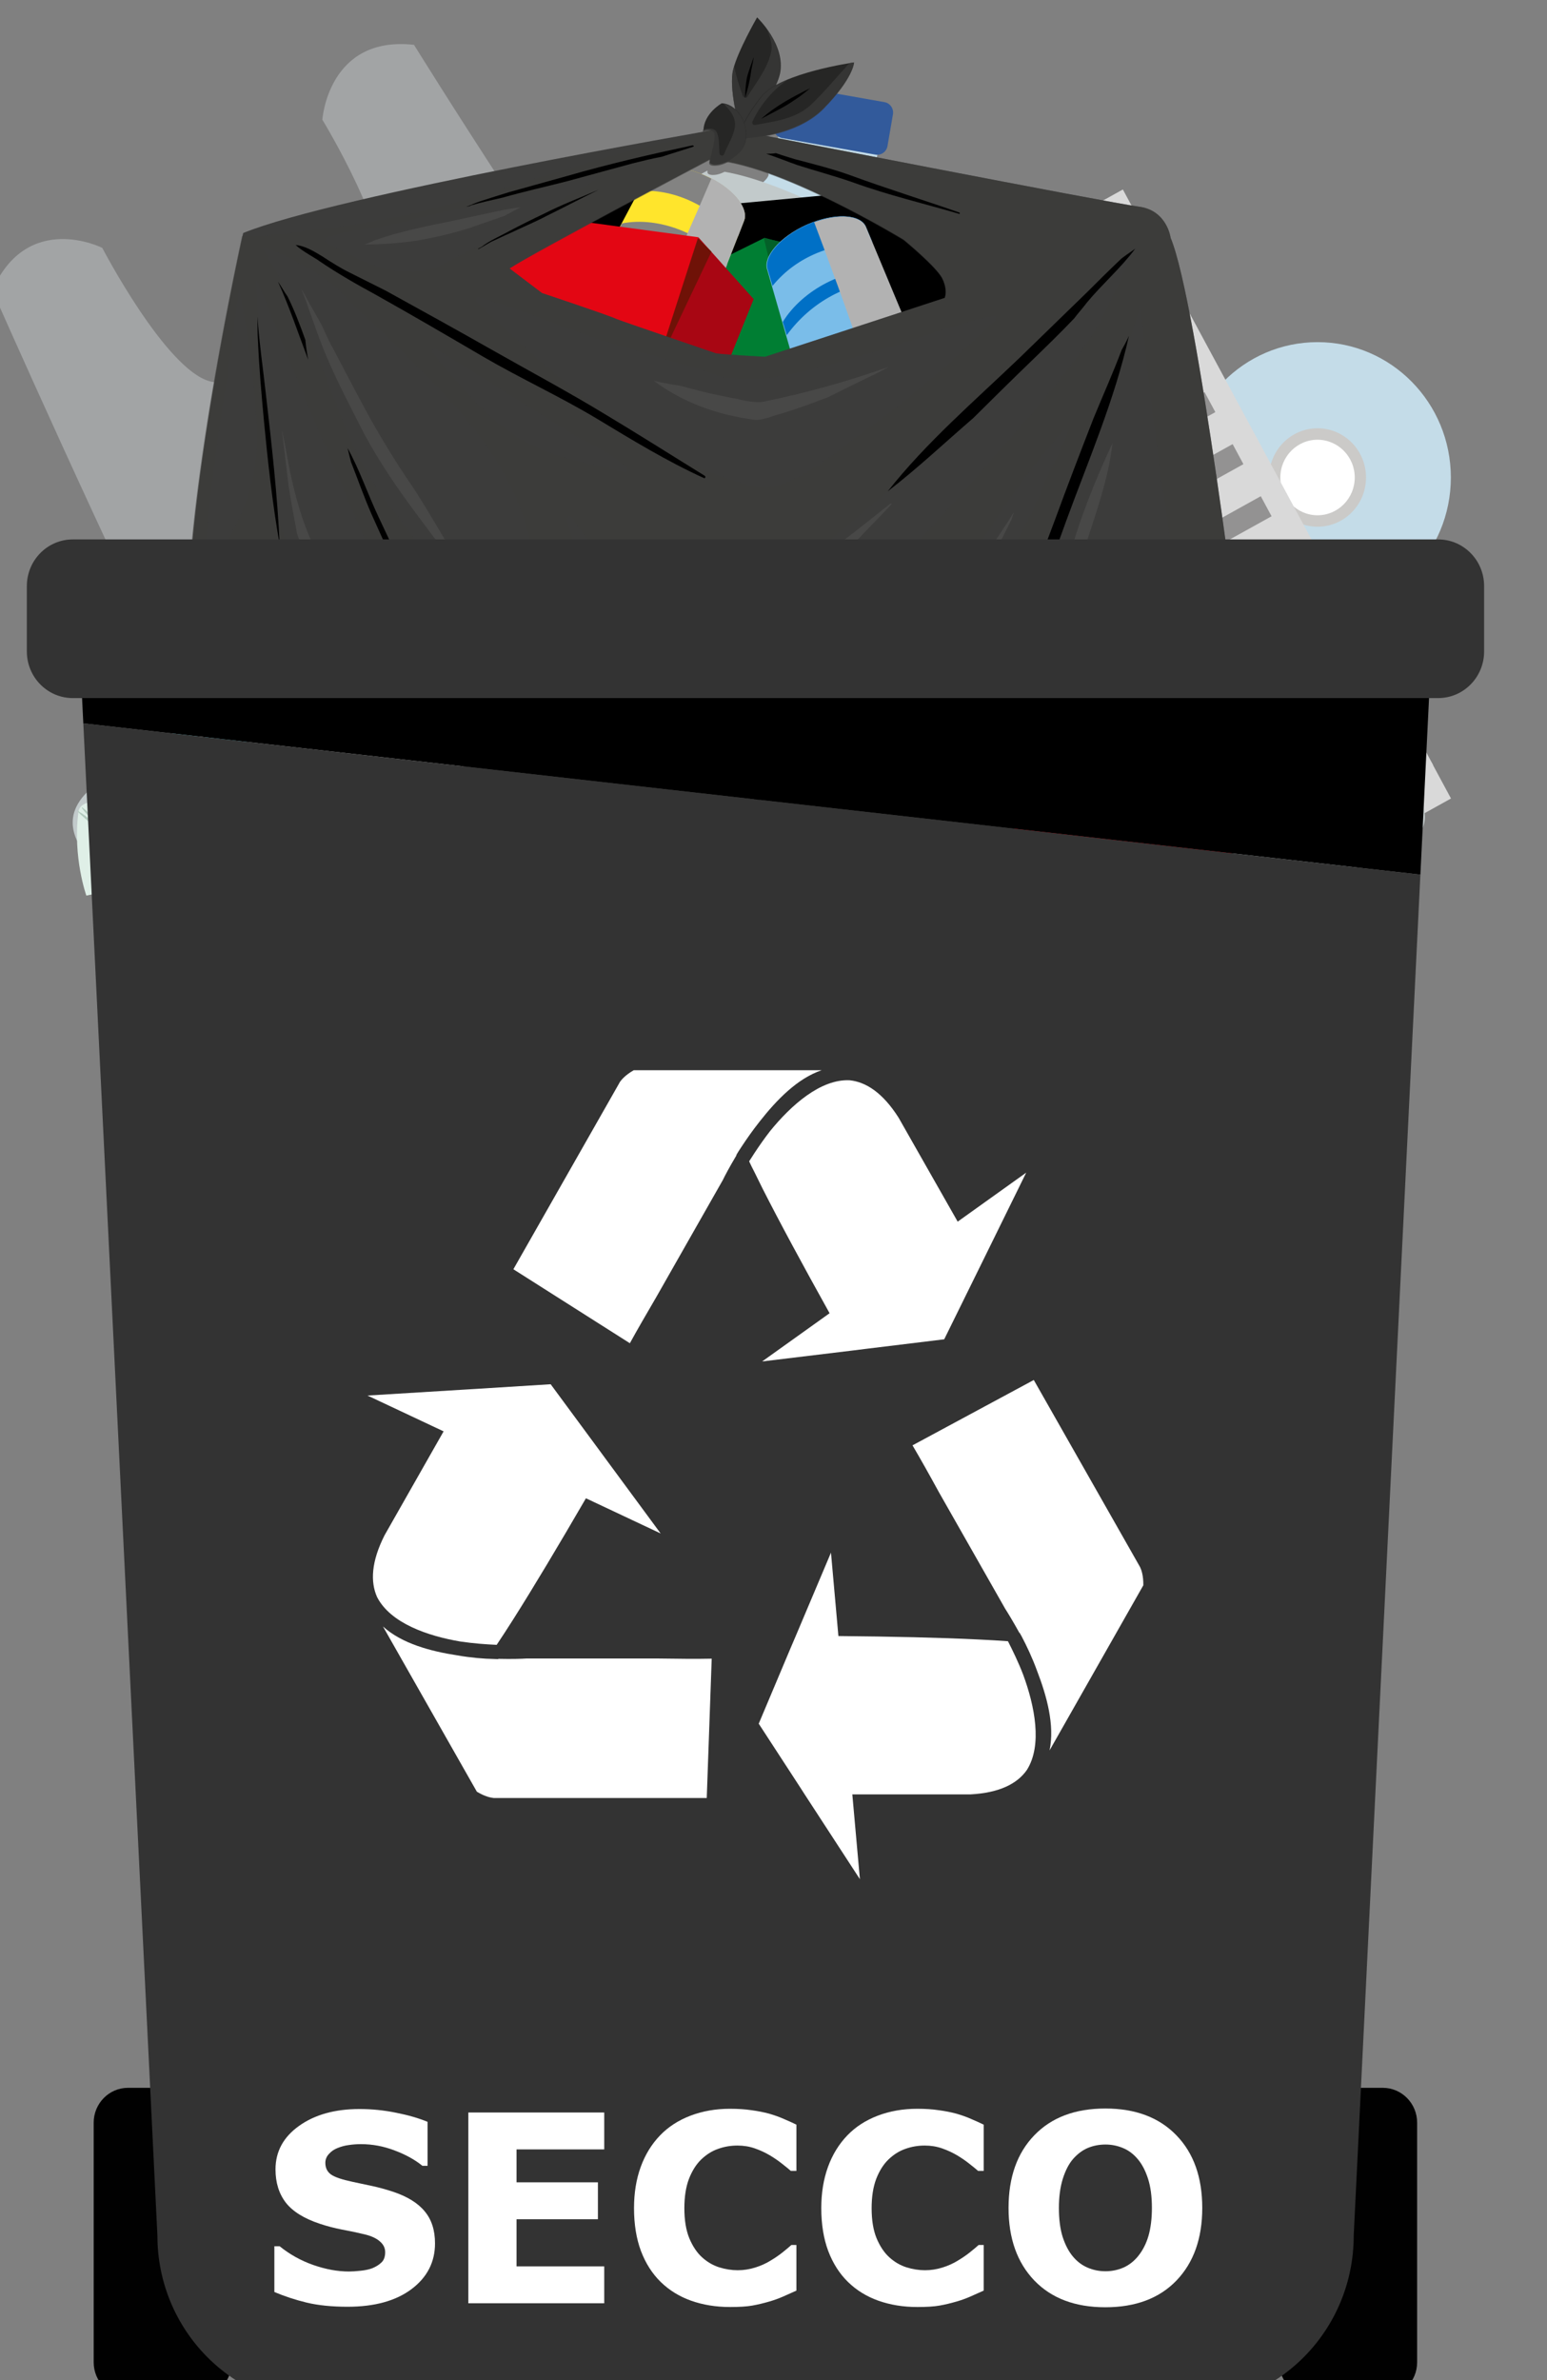 <?xml version="1.0" encoding="UTF-8" standalone="no"?>
<!-- Created with Inkscape (http://www.inkscape.org/) -->
<svg xmlns:dc="http://purl.org/dc/elements/1.1/" xmlns:cc="http://creativecommons.org/ns#" xmlns:rdf="http://www.w3.org/1999/02/22-rdf-syntax-ns#" xmlns:svg="http://www.w3.org/2000/svg" xmlns="http://www.w3.org/2000/svg" xmlns:sodipodi="http://sodipodi.sourceforge.net/DTD/sodipodi-0.dtd" xmlns:inkscape="http://www.inkscape.org/namespaces/inkscape" width="65" height="100" viewBox="0 0 65 100" id="svg6908" version="1.1" inkscape:version="0.91 r13725" sodipodi:docname="recycling-2.svg">
  <rect x="0" y="0" width="65" height="100" fill="#808080" stroke="none"/>
  <defs id="defs6910"/>
  
  
  <g inkscape:label="Livello 1" inkscape:groupmode="layer" id="layer1" transform="translate(0,-952.362)">
    <g transform="translate(-4073.914,-2835.709)" id="g4722">
      <g id="g4724" transform="matrix(0.065,0,0,0.066,3821.724,3593.694)">
        <g id="g4742">
          <g transform="matrix(0.544,0,0,0.544,2494.432,2403.323)" id="g4866">
            <path style="fill:#c4dce8" inkscape:connector-curvature="0" d="m 4270.7,1554.7 c 0,87.5 -70.9,158.4 -158.4,158.4 -87.5,0 -158.4,-70.9 -158.4,-158.4 0,-87.5 70.9,-158.4 158.4,-158.4 87.5,0 158.4,71 158.4,158.4 z" id="path4868"/>
            <path style="fill:#cbcac8" inkscape:connector-curvature="0" d="m 4169.9,1554.7 c 0,31.8 -25.8,57.6 -57.6,57.6 -31.8,0 -57.6,-25.8 -57.6,-57.6 0,-31.8 25.8,-57.6 57.6,-57.6 31.8,0 57.6,25.8 57.6,57.6 z" id="path4870"/>
            <path style="fill:#ffffff" inkscape:connector-curvature="0" d="m 4156.5,1554.7 c 0,24.4 -19.8,44.2 -44.2,44.2 -24.4,0 -44.2,-19.8 -44.2,-44.2 0,-24.4 19.8,-44.2 44.2,-44.2 24.4,0.1 44.2,19.8 44.2,44.2 z" id="path4872"/>
          </g>
          <g transform="matrix(0.699,0,0,0.699,4075.878,1102.272)" id="g3508">
            <polygon style="fill:#d9d9d9" points="469.1,3644.9 477.8,3682.9 1061.4,3363.6 1043.4,3330.7 " id="polygon3510"/>
            <g id="g3512">
              <path style="fill:#939292" inkscape:connector-curvature="0" d="m 477.8,3682.9 c 20.5,-11.2 3.6,-48 3.6,-48 l 515.4,-282 -262.4,-479.6 -560,306.4 268.4,490.6 c 7.4,8.4 21.1,20.2 35,12.6 z" id="path3514"/>
            </g>
            <rect style="fill:#d9d9d9" x="302.4" y="2926.3" transform="matrix(0.877,-0.48,0.48,0.877,-1471.756,694.169)" width="638.4" height="597.7" id="rect3516"/>
            <g id="g3518">
              <g id="g3520">
                <g id="g3522">
                  <path style="fill:#5a6374" inkscape:connector-curvature="0" d="m 327.3,3206 -37.1,-67.8 17.9,-9.8 27.7,17.1 c 7.9,4.9 16.6,11.2 23.8,17.2 l 0.3,-0.2 c -5.9,-8.4 -11.2,-17.4 -16.8,-27.5 l -10.8,-19.8 14.1,-7.7 37.1,67.8 -16.1,8.8 -28.8,-18.2 c -8,-5 -17.2,-11.4 -24.9,-17.5 l -0.2,0.3 c 5.3,8.7 10.7,18.2 16.8,29.2 l 11.2,20.4 -14.2,7.7 z" id="path3524"/>
                  <path style="fill:#5a6374" inkscape:connector-curvature="0" d="m 421.3,3117.3 -24.9,13.6 8.8,16.1 27.9,-15.2 6.9,12.6 -43.3,23.7 -37.1,-67.8 41.8,-22.9 6.9,12.6 -26.5,14.5 7.7,14.1 24.9,-13.6 6.9,12.3 z" id="path3526"/>
                  <path style="fill:#5a6374" inkscape:connector-curvature="0" d="m 462,3132.3 -53.2,-59 16.4,-9 20.4,25.2 c 5.9,7.2 12.1,15.2 17,21.4 l 0.2,-0.1 c -2.9,-7.9 -5.8,-17 -8.6,-26.3 l -9.5,-30.9 16.3,-8.9 21.1,25.6 c 5.9,7.1 10.9,13.8 16.1,20.7 l 0.2,-0.1 c -3.1,-8.1 -6,-16.9 -9,-25.7 l -9.7,-30.8 15.6,-8.5 19.6,77.4 -16.6,9.1 -21.7,-26 c -5,-6.1 -9.6,-11.9 -14.7,-19.2 l -0.2,0.1 c 3,8.3 5.4,15.3 7.5,23.1 l 9.5,32.7 -16.7,9.2 z" id="path3528"/>
                  <path style="fill:#5a6374" inkscape:connector-curvature="0" d="m 531.4,3073.8 c 5.3,-0.1 12.8,-1.5 19.3,-5.1 7,-3.9 9.2,-8.8 6.7,-13.2 -2.3,-4.2 -6.9,-4.9 -16.6,-3.3 -13.4,2.2 -24.2,0 -29.6,-9.8 -6.3,-11.6 -1.5,-25.7 14.5,-34.5 7.6,-4.2 14.2,-5.7 19.2,-6 l 3.3,14.2 c -3.4,0.2 -9.3,0.9 -15.9,4.5 -6.6,3.6 -8.2,8.4 -6.3,11.9 2.4,4.3 7.2,4.1 17.8,2.7 14.4,-2.1 23.4,1 28.7,10.6 6.2,11.4 2.8,25.8 -15.9,36 -7.7,4.2 -16.5,6.4 -21.5,6.4 l -3.7,-14.4 z" id="path3530"/>
                </g>
              </g>
              <rect style="fill:#648182" x="582.4" y="2946.9" transform="matrix(0.877,-0.48,0.48,0.877,-1342.236,690.057)" width="191.8" height="45.8" id="rect3532"/>
            </g>
            <rect style="fill:#939292" x="280.8" y="3094.1" transform="matrix(0.877,-0.48,0.48,0.877,-1421.715,653.977)" width="574.5" height="26.3" id="rect3534"/>
            <rect style="fill:#648182" x="356.5" y="3184.8" transform="matrix(0.877,-0.48,0.48,0.877,-1510.118,646.351)" width="304.7" height="183" id="rect3536"/>
            <rect style="fill:#939292" x="602.2" y="3053.5" transform="matrix(0.877,-0.48,0.48,0.877,-1381.236,725.523)" width="251.9" height="20.8" id="rect3538"/>
            <rect style="fill:#939292" x="628.2" y="3100.9" transform="matrix(0.877,-0.48,0.48,0.877,-1400.83,743.812)" width="251.9" height="20.8" id="rect3540"/>
            <rect style="fill:#939292" x="654.2" y="3148.4" transform="matrix(0.877,-0.48,0.48,0.877,-1420.408,762.086)" width="251.9" height="20.8" id="rect3542"/>
            <rect style="fill:#939292" x="680.1" y="3195.8" transform="matrix(0.877,-0.48,0.48,0.877,-1440.015,780.386)" width="251.9" height="20.8" id="rect3544"/>
            <rect style="fill:#d36c3e" x="424.8" y="3318.5" transform="matrix(0.877,-0.48,0.48,0.877,-1525.1,747.412)" width="548.5" height="75.3" id="rect3546"/>
            <rect style="fill:#648182" x="485.6" y="3487" transform="matrix(0.877,-0.48,0.48,0.877,-1610.176,718.608)" width="229.1" height="42.2" id="rect3548"/>
            <rect style="fill:#648182" x="758.4" y="3335.6" transform="matrix(0.877,-0.48,0.48,0.877,-1503.553,832.84)" width="237" height="42.2" id="rect3550"/>
            <rect style="fill:#939292" x="511.4" y="3544.8" transform="matrix(0.877,-0.48,0.48,0.877,-1629.612,736.818)" width="229.3" height="20.8" id="rect3552"/>
            <rect style="fill:#939292" x="791.4" y="3391.7" transform="matrix(0.877,-0.48,0.48,0.877,-1521.722,852.406)" width="229.3" height="20.8" id="rect3554"/>
          </g>
          <g transform="matrix(0.64,-0.367,0.367,0.64,705.369,4040.465)" id="g4862">
            <path style="fill:#a2a4a5" inkscape:connector-curvature="0" d="m 4766.7,1066.5 c -61.2,-44.6 -101.8,16.1 -101.8,16.1 0,0 4.1,118.2 -24.5,146.7 -12.5,12.5 -49.3,17.2 -86.7,18.5 -37.4,-1.3 -74.2,-6 -86.7,-18.5 -28.5,-28.5 -24.4,-146.7 -24.4,-146.7 0,0 -40.7,-60.7 -101.8,-16.1 0,0 -25.6,259.1 -32.6,411.5 -5.2,113.7 60.3,175.7 148.7,198.2 26,6.6 55.2,9.8 87.6,9.8 6.5,0 12.7,0 18.5,0 32.3,0 61.5,-3.2 87.5,-9.8 88.5,-22.4 164.6,-85.4 148.8,-198.1 -22.2,-158.5 -32.6,-411.6 -32.6,-411.6 z" id="path4864"/>
          </g>
        </g>
        <g id="g4758">
          <g id="g4760" transform="translate(58.039,3.627)">
            <g id="g4762">
              <g id="g4764">
                <g id="g4766">
                  <g id="g4768">
                    <path style="fill:#c4dce8" inkscape:connector-curvature="0" d="m 4414.2,3232.1 1.1,-6.5 c 0,0 13,-56.1 4.3,-94.5 -8.7,-38.2 -34.2,-58.1 -33,-66.1 2.1,-1.9 3.4,-4.1 3.9,-6.6 0.1,-0.4 0.1,-0.9 0.1,-1.3 0.1,-0.4 0.2,-0.9 0.3,-1.3 0.6,-3.3 -0.1,-6.7 -3,-10 l 3.1,-17.7 c -0.7,4.1 -8.3,6.5 -18.9,6.4 -4.3,-1.8 -9.2,-3.2 -14.4,-4.2 -5.3,-0.9 -10.3,-1.2 -15,-0.9 -10.2,-3.6 -16.6,-8.4 -15.8,-12.6 l -3.2,18.4 c -3.1,2.1 -5,4.7 -5.5,7.8 -0.1,0.4 -0.2,0.9 -0.2,1.3 -0.1,0.4 -0.3,0.8 -0.4,1.3 -0.4,2.3 0,4.7 1.1,7 0,0 0,0 0,0 -1.4,7.9 -31.2,18.4 -52.4,51.6 -21.2,33.2 -28,90.4 -28,90.4 l -0.9,6.5 c -1.4,7.7 0.2,15.6 4.4,23.1 l -31.9,182.4 c -4.2,4.5 -6.9,9.7 -8.1,15.3 0,0 -0.1,0 -0.1,0 l 0,0 c -0.1,0.4 -0.4,0.9 -0.5,1.3 -0.4,2.2 -0.6,4.4 -0.5,6.6 l -7.7,85.7 c 0,0 -0.3,36.6 9.4,38.3 l 1,0.2 2.3,0.4 c 0,0 4.9,0.8 8.8,-1.9 0,0 3.9,-1.8 4.2,3.5 0.3,5.3 1.8,10 1.8,10 0,0 2.7,14.3 12.9,19.7 0.4,0.2 0.9,0.4 1.3,0.6 11.3,4.7 16.2,5.6 16.2,5.6 0,0 6,2.7 12.1,1.3 2.6,-0.6 5.1,-1.9 7.3,-4.4 7.4,-8.6 17.4,-20.3 18.3,-21.7 0.9,-1.5 2.4,-1.4 5.5,3.1 l 9.4,14.2 c 0,0 0.7,1.3 2.1,2.6 2.6,2.3 7.7,4.5 15.7,-2.1 12.3,-10.3 12.3,-10.3 12.3,-10.3 0,0 10,-10.4 13.7,-24.3 l 23.4,-90.3 c 0.9,-2.1 1.5,-4.3 1.9,-6.6 1,-5.7 -0.2,-11.5 -2.4,-17.1 -0.2,-1 -0.5,-2 -0.8,-3 -0.2,-0.5 -0.5,-1.1 -0.8,-1.6 l 32.7,-178.2 c 7,-6 11.5,-13.2 12.9,-21.4 z M 4205,3418.5 c 0,-0.1 0,-0.2 0,-0.2 0.2,-1 0.4,-1.9 0.6,-2.8 -0.2,1 -0.4,2 -0.6,3 z m 68.4,-167.5 0.2,-1.4 c 0,-0.4 -0.1,-0.8 -0.1,-1.2 7.5,4.1 16,7.6 25.2,10.4 0,0.8 -0.1,1.5 -0.1,2.3 -9.8,-2.9 -18.2,-6.4 -25.2,-10.1 z m 75.4,17.2 c -9.3,0 -20,-0.9 -32.5,-3.1 -5.8,-1 -11.2,-2.3 -16.2,-3.6 0,-0.7 0.1,-1.5 0.1,-2.2 5.4,1.6 11.1,2.9 17,3.9 11.1,1.9 21.9,2.6 32,2.2 l -0.4,2.8 z m 21.9,179 c 0,0.1 0,0.2 -0.1,0.3 0.1,-0.5 0.2,-1 0.2,-1.5 0,0.4 -0.1,0.8 -0.1,1.2 z m 34,-239.4 c -1.8,-2.3 -3.9,-4.5 -6.2,-6.7 3,-10.3 5.4,-20.8 7.1,-31.4 1.7,-19.3 -4.1,-45.7 -11.1,-67.8 5.5,4.8 12.7,13.7 17.7,27.1 6,26 1.6,53.2 -7.5,78.8 z" id="path4770"/>
                  </g>
                </g>
              </g>
            </g>
          </g>
          <path style="fill:#325a9b" inkscape:connector-curvature="0" d="m 4453.539,3038.027 c -0.6,3.7 -4.2,6.2 -7.9,5.5 l -60.2,-10.5 c -3.7,-0.6 -6.2,-4.2 -5.5,-7.8 l 3.5,-20.1 c 0.6,-3.7 4.2,-6.2 7.9,-5.5 l 60.2,10.5 c 3.7,0.6 6.2,4.2 5.5,7.9 l -3.5,20 z" id="path4772"/>
          <g transform="matrix(3.687,0,0,3.824,3834.261,1899.601)" id="g571">
            <g id="g573">
              <g id="g575">
                <g id="g577">
                  <path style="fill:#c2cacb" inkscape:connector-curvature="0" d="m 256.4,401.7 c -6.2,-3 -13.7,-3.7 -20.5,-4.2 -3.9,-0.3 -7.7,-0.9 -11.6,-1.8 -2.2,-0.5 -6.6,-2.4 -4.1,-5.3 0.3,-0.4 0.4,-0.5 0.4,-0.8 0,-0.1 0.1,-0.1 0.1,-0.2 0.2,-0.4 0.3,-1.2 0.1,-1.6 -1.4,-3 -3.6,-4.2 -6.7,-5.2 -8.2,-2.6 -17.1,-2.1 -25.6,-2 -9.9,0.2 -19.8,1.2 -29.7,1.7 -2.1,0.1 -4.2,0 -6.3,-0.3 -3.3,-0.4 -4.2,-2.3 -5.5,-4.9 -1.3,-2.9 -5.1,-4.3 -7.9,-5.2 -7.9,-2.6 -17.2,-2 -25.5,-1.5 -7.9,0.4 -16.6,0 -24.2,2.6 -3.5,1.2 -5.8,4.8 -9.2,5.9 -0.6,0.2 -1.3,0.3 -1.9,0.4 -2.6,0.4 -5.2,0.6 -7.8,0.9 -3.2,0.2 -6.3,0.5 -9.5,1.1 -4,0.8 -8,1.9 -11.5,4 -2.4,1.4 -3.9,3.7 -5.1,6.1 -1.4,2.7 -2.2,5.2 -4.9,6.9 -4.5,2.8 -16.4,6.4 -14.1,13.9 1.9,6.1 10.1,5.9 15.2,6.9 2.3,0.4 4.7,1.1 6.8,2.2 3.4,1.7 3.1,7 3.9,10.3 1,4 4,6.7 8,8.5 4.1,1.9 9.1,2.2 13.6,2.3 4.8,0.2 9.5,-0.6 14,-2 4,-1.3 7.5,-3.6 11.6,-4.6 5.4,-1.3 11.1,-0.6 16.5,0.3 5.3,0.9 10.6,1.7 16,2.3 6.9,0.8 13.7,1.4 20.5,-0.6 4.7,-1.4 9.1,-3.8 13.9,-4.7 4.8,-1 9.4,1 13.9,2.1 7.5,1.7 14.2,-1.1 20.6,-4.9 3.2,-1.9 6.1,-4.2 9.5,-5.6 4.2,-1.8 8.8,-1.4 13.2,-2.2 4,-0.7 7.7,-2.4 11.6,-3.3 7.4,-1.6 23.9,0.8 27.6,-8 1.7,-3.8 -2.6,-8.2 -5.4,-9.5 z" id="path579"/>
                  <path style="opacity:0.2;fill:#c2cacb" inkscape:connector-curvature="0" d="m 254.2,401.5 c -6.1,-2.8 -13.5,-3.5 -20.1,-4 -3.9,-0.3 -7.6,-0.9 -11.4,-1.7 -2.2,-0.5 -6.5,-2.3 -4.1,-5 0.3,-0.4 0.4,-0.5 0.4,-0.8 0,-0.1 0.1,-0.1 0.1,-0.2 0.2,-0.4 0.3,-1.1 0.1,-1.5 -1.4,-2.8 -3.6,-4 -6.6,-4.9 -8.1,-2.5 -16.8,-2 -25.2,-1.9 -9.8,0.2 -19.4,1.1 -29.2,1.6 -2.1,0.1 -4.1,0 -6.2,-0.3 -3.2,-0.4 -4.2,-2.1 -5.4,-4.7 -1.3,-2.7 -5.1,-4.1 -7.8,-4.9 -7.8,-2.4 -17,-1.8 -25,-1.4 -7.7,0.4 -16.4,0 -23.8,2.4 -3.5,1.1 -5.8,4.5 -9,5.6 -0.6,0.1 -1.3,0.3 -1.9,0.4 -2.5,0.4 -5.1,0.5 -7.7,0.8 -3.1,0.2 -6.2,0.4 -9.3,1 -3.9,0.8 -7.9,1.8 -11.3,3.8 -2.3,1.4 -3.8,3.5 -5,5.7 -1.3,2.6 -2.2,4.9 -4.9,6.5 -4.5,2.6 -16.1,6 -13.9,13.1 1.8,5.8 10,5.6 15,6.5 2.3,0.4 4.6,1 6.7,2.1 3.3,1.6 3,6.6 3.9,9.8 1,3.8 4,6.3 7.8,8 4.1,1.8 8.9,2 13.3,2.2 4.7,0.2 9.3,-0.5 13.8,-1.9 3.9,-1.2 7.4,-3.4 11.5,-4.4 5.3,-1.3 10.9,-0.5 16.2,0.3 5.2,0.8 10.5,1.6 15.7,2.2 6.7,0.7 13.5,1.3 20.1,-0.6 4.6,-1.3 8.9,-3.6 13.7,-4.5 4.7,-0.9 9.2,1 13.7,1.9 7.4,1.6 14,-1.1 20.3,-4.6 3.1,-1.8 6.1,-4 9.4,-5.3 4.1,-1.7 8.6,-1.4 13,-2.1 3.9,-0.6 7.5,-2.3 11.4,-3.1 7.2,-1.5 25,0.7 28.7,-7.5 1.5,-3.2 -4.3,-7.3 -7,-8.6 z" id="path581"/>
                  <path style="fill:#c2cacb" inkscape:connector-curvature="0" d="m 34.9,421.6 c -2.5,-0.1 -4.7,0.7 -3.8,2.6 1.1,2.3 6.9,3.3 8.7,1.7 2.8,-2.5 -1.4,-4.2 -4.9,-4.3 z" id="path583"/>
                  <path style="opacity:0.5;fill:#c2cacb" inkscape:connector-curvature="0" d="m 34.6,421.9 c -2.1,0 -4,0.6 -3.3,2.2 0.9,2 5.8,2.8 7.4,1.4 2.4,-2.1 -1.1,-3.6 -4.1,-3.6 z" id="path585"/>
                  <path style="fill:#c2cacb" inkscape:connector-curvature="0" d="m 229.8,435.2 c 0,0 5.1,-1.3 5.3,-5.2 0.2,-3.9 -7.7,-5.2 -16,-3 -8.3,2.2 -15.8,6.1 -10.5,9.6 5.3,3.6 15.8,1.1 21.2,-1.4 z" id="path587"/>
                  <path style="opacity:0.5;fill:#c2cacb" inkscape:connector-curvature="0" d="m 229.2,434.5 c 0,0 4.7,-1.2 4.9,-4.8 0.2,-3.6 -7.2,-4.8 -14.9,-2.8 -7.7,2.1 -14.7,5.6 -9.8,8.9 5,3.4 14.7,1.1 19.8,-1.3 z" id="path589"/>
                  <path style="fill:#c2cacb" inkscape:connector-curvature="0" d="m 246.7,425.8 c 0,0 6.9,-2.2 2.8,-4 -4.1,-1.8 -11.2,-0.3 -10.2,2 1,2.3 4.3,2.7 7.4,2 z" id="path591"/>
                  <path style="opacity:0.5;fill:#c2cacb" inkscape:connector-curvature="0" d="m 246.4,425.1 c 0,0 5.8,-1.9 2.3,-3.4 -3.5,-1.5 -9.5,-0.3 -8.6,1.7 0.9,2 3.7,2.2 6.3,1.7 z" id="path593"/>
                </g>
                <path style="fill:#ffffff" inkscape:connector-curvature="0" d="m 52.1,386.5 c -2.8,1.7 -4.6,3.4 -6.1,6.4 -1.9,3.8 -3.6,6.1 -7.5,8.1 -4,2 -11.8,4.2 -10.6,10.2 0,0.1 0.1,0 0.1,-0.1 -0.2,-1.9 0.8,-3.4 2.2,-4.5 1.4,-0.9 3.2,-1.4 4.5,-1.9 2.2,-0.8 4.2,-1.8 6.2,-3 1.3,-0.9 2.5,-2 3.5,-3.3 0.9,-1 1.5,-2.3 2.1,-3.4 1.6,-3.4 2.5,-6.2 5.6,-8.5 0,0 0,-0.1 0,0 z" id="path595"/>
                <path style="fill:#ffffff" inkscape:connector-curvature="0" d="m 57.4,434.1 c -2.5,-2.5 -3.5,-5.2 -4,-8.6 -0.3,-2 -0.9,-3.9 -2.6,-5.2 0,0 0,0 0,0 1.9,2.2 1.7,5.4 2.3,8.2 0.6,2.5 2.2,4.3 4.1,5.8 0.2,0 0.3,-0.1 0.2,-0.2 z" id="path597"/>
                <path style="fill:#ffffff" inkscape:connector-curvature="0" d="m 167,430 c -4.5,0 -8.5,1.6 -12.6,3.2 -4.9,2 -11.1,3.1 -16.4,2.2 0,0 -0.1,0.1 0,0.1 4.2,1.1 8.6,0.7 12.8,-0.4 5.5,-1.4 10.5,-4.6 16.2,-5 0,0.1 0.1,-0.1 0,-0.1 z" id="path599"/>
                <path style="fill:#ffffff" inkscape:connector-curvature="0" d="m 259.7,406.2 c 0,0 0,0 0,0 1.4,4 -1.7,6.9 -5,8.4 -0.1,0 -0.1,0.2 0,0.2 3.7,-1.2 7.4,-4.5 5,-8.6 z" id="path601"/>
                <path style="fill:#ffffff" inkscape:connector-curvature="0" d="m 244.2,424.4 c -0.8,-0.2 -1.6,-0.5 -2.4,-0.9 -0.4,-0.2 -0.7,-0.6 -0.7,-1.1 0,-0.2 0.3,-0.4 0.4,-0.6 0,-0.1 0,-0.1 -0.1,0 -0.2,0.2 -0.4,0.2 -0.5,0.3 -0.1,0.1 -0.2,0.3 -0.2,0.5 -0.1,0.4 0,0.8 0.2,1.1 0.8,0.9 2.2,1.1 3.3,1 0,0 0.1,-0.2 0,-0.3 z" id="path603"/>
                <path style="fill:#ffffff" inkscape:connector-curvature="0" d="m 211.8,431.2 c 1.4,-1.2 3.2,-1.9 4.8,-2.8 0,0 0,-0.1 0,0 -2.6,1.1 -5.6,1.5 -6.9,4.3 -1.4,3 3.5,3.9 5.4,3.9 0.1,0 0.2,-0.2 0.1,-0.2 -2.6,-0.5 -6.6,-2.5 -3.4,-5.2 z" id="path605"/>
                <path style="fill:#ffffff" inkscape:connector-curvature="0" d="m 246,424.4 c 0,0 -0.1,0 -0.1,0 -0.1,0 -0.1,0 -0.2,0 -0.1,0 -0.2,0.1 -0.2,0.2 0,0 0,0.1 0,0.1 0.1,0.1 0.1,0.1 0.3,0.1 0.3,0.1 0.5,-0.4 0.2,-0.4 z" id="path607"/>
                <path style="fill:#ffffff" inkscape:connector-curvature="0" d="m 217,436.3 c 0,0 0,0 0,0 0,0 0,0 0,0 0,0 0,0 0,0 -0.1,0 -0.2,0 -0.3,0 -0.1,0 -0.2,0.1 -0.1,0.2 0,0 0,0 0,0 -0.1,0.1 0,0.3 0.1,0.2 0.1,0 0.1,0 0.2,-0.1 0.1,-0.1 0.2,-0.3 0.1,-0.3 z" id="path609"/>
                <path style="fill:#ffffff" inkscape:connector-curvature="0" d="m 59.3,435.4 c -0.2,-0.1 -0.4,-0.2 -0.5,-0.3 0,0 -0.1,0 -0.1,0 0,0 0,0 0,0 0,0 -0.1,0 -0.1,0.1 0,0 0,0 0,0 -0.1,0.1 -0.1,0.1 -0.1,0.2 0.1,0.2 0.4,0.3 0.6,0.4 0.2,0 0.4,-0.3 0.2,-0.4 z" id="path611"/>
                <path style="fill:#ffffff" inkscape:connector-curvature="0" d="m 34.3,422.1 c 0,0 0,0 0,0 -0.8,-0.1 -2,-0.1 -2.5,0.7 -0.6,1 0.4,1.9 1.3,2.3 0.1,0 0.1,-0.1 0.1,-0.1 -0.5,-0.5 -1.9,-1.3 -0.9,-2.1 0.4,-0.5 1.3,-0.6 2,-0.8 z" id="path613"/>
                <path style="fill:#ffffff" inkscape:connector-curvature="0" d="m 33.7,425.2 c -0.1,-0.1 -0.1,-0.1 -0.2,-0.1 -0.1,0 -0.2,0.2 -0.1,0.2 0,0 0.1,0.1 0.1,0.1 0,0 0,0 0,0 0.1,0 0.3,-0.1 0.2,-0.2 z" id="path615"/>
              </g>
              <path style="opacity:0.5;fill:#898e85" inkscape:connector-curvature="0" d="m 222.3,393.6 c -2.6,-1.3 -5.4,-1.9 -8.2,-2.5 -4.9,-1 -9.3,-2.5 -13.9,-4.5 -5.9,-2.5 -11.7,-2.8 -18.1,-3.1 -6.8,-0.2 -13.6,-0.3 -20.5,-0.6 -13.7,-0.6 -27.3,-1.7 -40.9,-2 -6.9,-0.2 -13.7,-0.3 -20.6,-0.4 -6.8,-0.1 -13.6,-0.4 -20.4,-0.3 -6.8,0.1 -13.3,1 -19.9,2.4 -4.3,0.9 -8.3,2.2 -12.1,4.2 6.8,8.1 26.1,29.5 44.2,38.1 0,0 35.7,10.6 75.9,8.3 0,0 9.3,-2 19.8,-7.8 8.1,-4.4 25.8,-18.8 35.5,-29.7 -0.4,-0.3 -0.2,-1.8 -0.8,-2.1 z" id="path617"/>
              <path style="fill:#c2cacb" inkscape:connector-curvature="0" d="m 136.4,301.8 c 0,0.1 0,0.3 0,0.3 0,0.5 1.4,0.7 3,-0.1 4.9,0.8 11.1,3.1 16.6,5.6 l -14.1,1.2 c 0,0 0,0 0,0 0,-0.1 -0.1,-0.1 -0.1,-0.2 -0.1,-0.1 -0.1,-0.2 -0.2,-0.3 0,-0.1 -0.1,-0.1 -0.1,-0.2 -0.1,-0.1 -0.2,-0.2 -0.3,-0.3 0,0 -0.1,-0.1 -0.1,-0.1 -1,-1.1 -2.5,-2.1 -4.2,-3 0,0 0,0 0,0 l 0,0 c -0.4,-0.2 -0.8,-0.4 -1.1,-0.5 -0.8,-0.3 -1.6,-0.6 -2.4,-0.8 1.6,-0.9 2.8,-1.5 3,-1.6 z" id="path619"/>
              <g id="g621">
                <path inkscape:connector-curvature="0" d="m 126.7,303.2 14.8,4.1 16.8,-1.5 c 0,0 21.3,12.1 21.5,12.4 0.2,0.3 -0.6,7.2 -0.6,7.5 0,0.3 -35.9,8.8 -36.4,9.1 -0.5,0.3 -29.5,-7.8 -29.5,-7.8 l -13,-8.1 -0.1,-2.2 26.5,-13.5 z" id="path623"/>
                <g id="g625">
                  <g id="g627">
                    <g id="g629">
                      <polygon style="fill:#007e33" points="120.5,338.4 135.8,339.8 152.2,335.8 146.4,313 124.9,323.1 118.2,334.9 " id="polygon631"/>
                      <polygon style="fill:#04672b" points="152.2,335.8 162.9,333.3 160.1,316.4 146.4,313 " id="polygon633"/>
                    </g>
                    <polygon style="fill:#036028" points="149.5,313.7 146.3,313.1 151.9,335.5 " id="polygon635"/>
                  </g>
                  <g id="g637">
                    <path style="fill:#7abde9" inkscape:connector-curvature="0" d="m 164.1,311.2 c -0.9,-2.2 -5.5,-2.4 -10.3,-0.4 -4.7,2 -7.8,5.4 -6.9,7.6 l 5.3,17.5 19.4,-7.4 -7.5,-17.3 z" id="path639"/>
                    <path style="fill:#0070c6" inkscape:connector-curvature="0" d="m 147.8,321 c 4.4,-5.1 10.7,-7.1 17.5,-7.3 l -1.1,-2.5 c -0.9,-2.2 -5.5,-2.4 -10.3,-0.4 -4.7,2 -7.8,5.4 -6.9,7.6 l 0.8,2.6 z" id="path641"/>
                    <path style="fill:#0070c6" inkscape:connector-curvature="0" d="m 168.1,320.2 -0.8,-1.8 c -6.6,-0.5 -14.2,3.2 -17.7,8.6 l 0.7,2.2 c 4.2,-5.5 10.9,-9 17.8,-9 z" id="path643"/>
                    <path style="fill:#b2b2b2" inkscape:connector-curvature="0" d="m 163.2,331.8 8.6,-3.3 -7.6,-17.3 c -0.9,-2 -4.8,-2.3 -9.1,-0.8 1.8,4.5 6.5,16.5 8.1,21.4 z" id="path645"/>
                  </g>
                  <g id="g647">
                    <path style="fill:#ffe52c" inkscape:connector-curvature="0" d="m 142.8,310.2 c 0.9,-2.2 -2.1,-5.6 -6.9,-7.6 -4.7,-2 -9.3,-1.9 -10.3,0.4 l -8.9,15.9 18.8,8.8 7.3,-17.5 z" id="path649"/>
                    <path style="fill:#838382" inkscape:connector-curvature="0" d="m 124.4,305.2 c 6.7,-0.4 12.6,2.8 17.4,7.5 l 1,-2.5 c 0.9,-2.2 -2.1,-5.6 -6.9,-7.6 -4.7,-2 -9.3,-1.9 -10.3,0.4 l -1.2,2.2 z" id="path651"/>
                    <path style="fill:#838382" inkscape:connector-curvature="0" d="m 139.1,319.3 0.8,-1.9 c -4.2,-5.1 -12.1,-8 -18.5,-6.8 l -1.1,2 c 6.8,-0.6 14,1.7 18.8,6.7 z" id="path653"/>
                    <path style="fill:#b2b2b2" inkscape:connector-curvature="0" d="m 127.3,323.8 8.3,3.9 7.2,-17.5 c 0.9,-2 -1.6,-5.1 -5.7,-7.1 -2,4.5 -7.4,16.2 -9.8,20.7 z" id="path655"/>
                  </g>
                  <g id="g657">
                    <g id="g659">
                      <polygon style="fill:#e30613" points="99.3,320.4 111.4,329.8 127.4,335.4 134.8,312.9 111.3,309.9 99.3,316.2 " id="polygon661"/>
                      <polygon style="fill:#a80613" points="127.4,335.4 137.8,339 144.5,323.2 134.8,312.9 " id="polygon663"/>
                    </g>
                    <polygon style="fill:#6f1207" points="137.1,315.3 134.7,313.1 127.3,334.9 " id="polygon665"/>
                  </g>
                </g>
                <path style="fill:#3c3c3b" inkscape:connector-curvature="0" d="m 217.6,313 c 0,0 -0.6,-4.6 -5.6,-5.2 -5,-0.6 -68.7,-12.4 -68.7,-12.4 0,0 -3.9,-0.6 -5.6,-0.4 0,0 -66.5,10.9 -82.7,17.2 0,0 -10.9,46.3 -9.6,69.6 0,0 24.3,30.5 46.8,41.3 0,0 35.7,10.6 75.9,8.3 0,0 9.3,-2 19.8,-7.8 10.6,-5.7 38.5,-30.5 42.2,-39.1 0.1,0.2 -7.8,-60.9 -12.5,-71.5 z m -39.6,10 -31.5,9.8 c 0,0 -8.1,-0.4 -8.7,-0.6 -0.6,-0.2 -16.1,-5.2 -17.4,-5.7 -1.3,-0.6 -13,-4.3 -13,-4.3 l -5.7,-4.1 c 4.4,-2.8 35,-18.1 35,-18.1 11.5,0.2 34.1,13.3 34.1,13.3 0,0 5.9,4.6 6.8,6.5 1,1.9 0.4,3.2 0.4,3.2 z" id="path667"/>
                <path style="opacity:0.5;fill:#3c3c3b" inkscape:connector-curvature="0" d="m 217.6,313 c 0,0 -0.6,-4.6 -5.6,-5.2 -5,-0.6 -68.7,-12.4 -68.7,-12.4 0,0 -3.9,-0.6 -5.6,-0.4 0,0 -1.2,0.2 -3.3,0.6 0.1,0.2 0,0.5 -0.3,0.5 -14.4,2.5 -28.2,7.4 -42.3,11.1 -7.1,1.9 -14.2,3.3 -21.5,4.1 -5,0.5 -10.3,1.6 -15.5,1.4 -1,4.5 -10.8,47.1 -9.5,69.2 0,0 24.3,30.5 46.8,41.3 0,0 35.7,10.6 75.9,8.3 0,0 9.3,-2 19.8,-7.8 10.6,-5.7 38.5,-30.5 42.2,-39.1 0.2,0.1 -7.7,-61 -12.4,-71.6 z m -30.8,13.7 c -7.2,6.6 -14.5,12.8 -22.6,18.2 -3.3,2.3 -6.8,5.2 -10.4,7.1 -4.3,2.2 -6.3,3.1 -10.3,2.1 -17,-4.2 -34.9,-18.5 -47.5,-30.5 -0.3,-0.3 0,-0.8 0.4,-0.7 8.4,2.3 16.3,5.8 24.6,8.1 4.1,1.1 8.2,2.3 12.4,3.4 1.8,0.5 3.8,1.3 5.8,1.8 1,0.1 1.9,0.2 2.9,0.3 7.5,0.3 14.8,-2.2 22,-4.1 7.5,-1.9 14.7,-4.8 22.3,-6.4 0.4,-0.1 0.8,0.4 0.4,0.7 z m -65,25.3 c -6.1,-1.6 -12.7,-2.3 -18.3,-5.6 -5.9,-3.5 -10.7,-9.1 -15.2,-14.2 -0.3,-0.4 0.1,-0.9 0.5,-0.7 8.1,4.8 16.2,9.6 24.3,14.4 3.2,1.5 6.4,3.1 9.1,5.4 0.4,0.2 0,0.8 -0.4,0.7 z m 14.9,-51.9 c 11.5,0.2 34.1,13.3 34.1,13.3 0,0 5.9,4.6 6.8,6.5 0.9,1.9 0.4,3.1 0.4,3.1 l -31.5,9.8 c 0,0 -8.1,-0.4 -8.7,-0.6 -0.6,-0.2 -16.1,-5.2 -17.4,-5.7 -1.3,-0.6 -13,-4.3 -13,-4.3 l -5.7,-4.1 c 4.5,-2.7 35,-18 35,-18 z M 69.6,313 c 4.7,-1.5 9.8,-1.6 14.6,-2.9 5.2,-1.4 10.5,-2.1 15.7,-3.4 0.2,0 0.3,0 0.4,0.1 5.3,-1.4 10.6,-2.9 15.9,-4.1 0.5,-0.1 0.8,0.5 0.3,0.8 -8.8,4.9 -17.7,9.8 -26.9,14 -6.7,3.1 -14,-0.6 -20,-3.7 -0.4,-0.2 -0.3,-0.7 0,-0.8 z m -12.2,34.4 c -0.2,8.1 -4,14.6 -8.4,21.2 -0.2,0.3 -0.8,0.2 -0.8,-0.2 0.7,-13.1 3,-26 5.1,-38.9 0.2,-2.6 0.5,-5.2 1,-7.7 0.1,-0.4 3.4,17.1 3.1,25.6 z m 35.4,49.9 c -5.6,-3.4 -9.1,-9 -13.4,-13.7 -4.9,-5.5 -10,-10.9 -14.4,-16.7 -1.7,-2.3 -3.4,-4.8 -3.9,-7.7 -0.6,-3.5 -0.7,-7.2 -1.1,-10.7 -0.9,-7.4 -1.9,-14.7 -2.3,-22.2 -0.2,-2.1 -0.4,-4.1 -0.4,-6.2 0,-0.4 5.8,13.4 8.7,20 3,6.9 6.1,13.7 9.1,20.5 2.9,6.6 5.8,13.5 9.5,19.8 3.1,5.4 7.3,10.3 9,16.4 0,0.3 -0.4,0.7 -0.8,0.5 z m 18.2,-2.8 c -2.4,-1.6 -10.6,-12.2 -13.1,-15.2 -5.3,-6.2 -10.1,-12.8 -15.2,-19.2 -2.2,-2.8 -4.5,-5.4 -6.2,-8.5 -1.7,-2.8 -3.1,-5.8 -4.3,-8.8 -2.7,-6.6 -5.1,-12.8 -8.4,-19.2 -0.1,-0.2 -5.5,-9.1 -5.3,-9 3.4,0.9 10.8,4.7 13.2,7.1 3.1,3.1 6.4,5.9 9.7,8.9 6.3,5.8 12.6,11.7 17.5,18.8 4.3,6.2 6.6,13 7.8,20.5 0.8,4.5 5,20.6 4.9,24.3 0,0.2 -0.3,0.5 -0.6,0.3 z m 44.9,29 c -11.1,-4.8 -21.5,-11.1 -28.1,-21.5 -3.8,-6.1 -6.5,-12.9 -9,-19.7 -2.7,-7.4 -4.9,-14.8 -7,-22.4 -0.1,-0.4 0.4,-0.8 0.7,-0.4 11.2,14.4 19.4,30.8 30.3,45.3 0.1,0.1 0.1,0.3 0,0.4 4.7,5.8 9.4,11.6 13.6,17.7 0.3,0.5 -0.2,0.8 -0.5,0.6 z M 167,369.6 c -3.6,3.4 -7.3,6.7 -11.1,9.8 -2.4,2 -5.2,5 -8.5,5.5 -3.5,0.5 -7.1,-1.8 -10.2,-3.2 -3.3,-1.5 -6.7,-3.1 -9.6,-5.4 -0.3,-0.2 -0.1,-0.6 0.2,-0.7 6.7,-2.1 13.6,-3.7 20.1,-6.3 7,-2.9 12.4,-7.9 18.3,-12.6 6,-4.7 11,-9.4 16.8,-14.2 1.8,-1.5 5.2,-4.7 7.1,-6.2 4.6,-4 16.2,-17.3 21,-21.1 0.3,-0.3 -5.9,11.9 -6.2,12.3 -5.1,7.9 -11.6,14.7 -18,21.6 -6.3,7 -12.9,14 -19.9,20.5 z m 4.4,31.3 c -0.2,0.3 -0.8,0.2 -0.8,-0.2 2.9,-21.3 13.7,-39.9 28.2,-55.6 0.3,-0.3 0.9,0 0.7,0.4 -1.2,2.9 -2.7,5.7 -4.2,8.5 0,0.1 0,0.1 0,0.2 -3.5,8.2 -8.5,15.5 -12.4,23.5 -3.7,7.8 -7.1,15.7 -11.5,23.2 z m 46,-30.3 c -0.7,6.6 -23.9,22 -31.2,24.9 -0.3,0.1 -0.6,-0.2 -0.5,-0.5 7.1,-21 16.1,-41.4 23.7,-62.2 0.1,-0.3 2.2,-5.6 2.8,-8.3 0.1,-0.5 2.2,18.6 3.6,27.8 0.9,6 2.3,12.1 1.6,18.3 z" id="path669"/>
                <g id="g671">
                  <path style="fill:#262625" inkscape:connector-curvature="0" d="m 142,294.6 c -0.1,-0.3 -1.9,-6.6 -1.1,-9.6 0.8,-3.1 4.2,-8.7 4.2,-8.7 0,0 5.1,4.6 4,9.4 -1.2,4.8 -7.1,8.9 -7.1,8.9 z" id="path673"/>
                  <path style="opacity:0.7;fill:#3c3c3b" inkscape:connector-curvature="0" d="m 146.7,278.1 c 0.7,1.4 1.2,2.8 0.8,4.2 -0.7,2.7 -2.6,4.9 -4.1,7.2 -0.2,0.3 -0.6,0.2 -0.8,-0.1 -0.6,-1.6 -1.2,-3.3 -1.5,-5 -0.1,0.2 -0.1,0.4 -0.2,0.7 -0.8,3.1 1,9.3 1.1,9.6 0,0 5.9,-4.1 7,-8.9 0.7,-3.1 -1,-6 -2.3,-7.7 z" id="path675"/>
                  <path style="fill:#262625" inkscape:connector-curvature="0" d="m 162.1,283.8 c 0,0 -12.8,1.7 -16.2,5.6 -3.4,3.9 -4.2,7.1 -4.2,7.1 0,0 9.9,0 15.1,-5.1 5.2,-5 5.3,-7.6 5.3,-7.6 z" id="path677"/>
                  <path style="opacity:0.7;fill:#3c3c3b" inkscape:connector-curvature="0" d="m 154.6,290.8 c -2.7,2.4 -6.3,2.8 -9.8,3.4 -0.4,0.1 -0.7,-0.3 -0.5,-0.6 1.4,-2.8 3.6,-5.3 6.3,-7 -2,0.8 -3.7,1.7 -4.7,2.9 -3.4,4 -4.2,7.1 -4.2,7.1 0,0 9.9,0 15.1,-5.1 5.2,-5.1 5.3,-7.7 5.3,-7.7 0,0 -0.3,0 -0.8,0.1 -2.2,2.3 -4.4,4.8 -6.7,6.9 z" id="path679"/>
                  <path style="fill:#262625" inkscape:connector-curvature="0" d="m 138.9,290.6 c 0,0 -3.2,1.7 -3.2,4.6 0,0 0.8,-0.4 1.7,0.1 0.8,0.5 -0.6,4.4 -0.6,5.1 0,0.7 3,0.8 5.5,-1.9 2.3,-2.8 -0.1,-7.8 -3.4,-7.9 z" id="path681"/>
                  <path style="opacity:0.7;fill:#3c3c3b" inkscape:connector-curvature="0" d="m 139.3,290.7 c 1,1.1 2.1,2.1 1.9,3.8 -0.2,1.6 -1.3,3.1 -1.9,4.6 -0.2,0.4 -0.8,0.2 -0.8,-0.2 -0.1,-1.1 0,-2.3 -0.4,-3.3 -0.3,-0.9 -1.5,-0.9 -2.5,-0.6 0,0.1 0,0.2 0,0.4 0,0 0.8,-0.4 1.7,0.1 0.8,0.5 -0.6,4.4 -0.6,5.1 0,0.7 3,0.8 5.5,-1.9 2.3,-2.9 0.2,-7.5 -2.9,-8 z" id="path683"/>
                  <path inkscape:connector-curvature="0" d="m 143.3,286.4 c -0.2,1.1 -0.3,2.2 -0.3,3.3 0.4,-1.3 0.8,-2.7 1,-4.1 0.1,-0.8 0.4,-1.8 0.5,-2.7 -0.4,1.2 -0.9,2.3 -1.2,3.5 z" id="path685"/>
                  <path inkscape:connector-curvature="0" d="m 145.8,293.2 c 1.9,-1 4,-1.9 5.8,-3.1 1,-0.6 1.9,-1.3 2.8,-2 -3,1.4 -6,2.9 -8.6,5.1 z" id="path687"/>
                </g>
                <g id="g689">
                  <path inkscape:connector-curvature="0" d="m 57.6,330.4 c 0.2,4.3 0.6,8.5 1,12.7 0.7,7 1.5,14 2.8,21 C 61,355.8 60,347.5 59,339.2 c -0.5,-4.3 -1.2,-8.8 -1.5,-13.1 0,1.5 0,2.9 0.1,4.3 z" id="path691"/>
                  <path inkscape:connector-curvature="0" d="m 65.9,330 c -0.9,-2.4 -1.9,-4.9 -3.1,-7.2 -0.6,-0.8 -1.1,-1.7 -1.7,-2.5 2,4.2 3.6,8.7 5.3,13 -0.2,-1 -0.4,-2.2 -0.5,-3.3 z" id="path693"/>
                  <path inkscape:connector-curvature="0" d="m 73.9,350.3 c 1.2,2.9 2.3,5.9 3.6,8.7 2.6,5.5 5.2,11 7.9,16.5 3.5,7 7.5,13.7 11.7,20.3 1.4,1.9 2.9,3.7 4.5,5.5 -5.1,-8.5 -10.3,-16.9 -14.8,-25.6 -2.8,-5.4 -5.4,-10.9 -8.1,-16.3 -1.8,-3.6 -3.3,-7.8 -5.4,-11.4 0.2,0.8 0.4,1.6 0.6,2.3 z" id="path695"/>
                  <path inkscape:connector-curvature="0" d="m 127.3,379.9 c 0.5,1.1 1,2.1 1.5,3.2 0.4,0.7 0.8,1.3 1.2,2 2.3,4 5,7.7 7.6,11.5 5.3,7.7 10.9,15.2 16.2,22.9 0.1,0.1 0.2,0 0.2,0 -1.4,-2.2 -2.8,-4.3 -4.3,-6.4 -2.4,-3.6 -4.6,-7.3 -6.8,-11.1 -1.3,-1.9 -2.6,-3.7 -3.8,-5.6 -2.9,-4.3 -6,-8.5 -8.9,-12.8 -1.1,-1.6 -2.2,-3.4 -3.4,-5 0.2,0.5 0.3,0.9 0.5,1.3 z" id="path697"/>
                  <path inkscape:connector-curvature="0" d="m 209,331.7 c -1.5,3.8 -3.3,7.6 -4.9,11.3 -2.3,5.6 -4.6,11.3 -6.8,17 -4.3,11 -9.3,22.4 -11.8,34 0.2,-0.3 0.3,-0.6 0.5,-0.9 0.8,-1.4 1.7,-2.8 2.5,-4.2 0.2,-0.3 0.3,-0.6 0.5,-0.9 3.6,-9.2 6.7,-18.6 10.3,-27.9 3.9,-10.1 8.5,-20.2 11,-30.8 -0.4,0.9 -0.9,1.7 -1.3,2.4 z" id="path699"/>
                  <path inkscape:connector-curvature="0" d="m 208.7,316.7 c -2,1.8 -3.9,3.6 -5.8,5.4 -3.9,3.6 -7.8,7.2 -11.7,10.8 -7.9,7.2 -16.4,14.1 -23.2,22.3 5.2,-3.8 10,-8.1 15,-12.2 3.4,-3.2 6.8,-6.4 10.3,-9.6 2.5,-2.3 5,-4.6 7.4,-7 0.7,-0.9 1.5,-1.7 2.2,-2.6 2.7,-3.1 6,-5.8 8.5,-9 -1,0.7 -2.2,1.4 -2.7,1.9 z" id="path701"/>
                  <path inkscape:connector-curvature="0" d="m 135.9,352.6 c -5.8,-3.4 -11.6,-6.9 -17.4,-10.2 -6.4,-3.7 -13.1,-7.1 -19.6,-10.6 -6.3,-3.4 -12.6,-6.7 -18.9,-10 -2.1,-1 -4.2,-2 -6.3,-3 -1.7,-0.8 -3.2,-1.7 -4.8,-2.7 -1.4,-0.8 -3.1,-1.8 -4.7,-1.9 1.1,1 3.7,2.3 4.2,2.7 3.1,2 6.4,3.8 9.7,5.5 6.4,3.4 12.7,6.9 19,10.4 6.5,3.6 13.4,6.6 19.9,10.3 6.1,3.5 12.3,7.1 18.8,9.9 0.1,0.1 0.4,-0.2 0.1,-0.4 z" id="path703"/>
                  <path inkscape:connector-curvature="0" d="m 94.7,307.7 c 0.1,0 0.1,0 0.2,-0.1 1.8,-0.5 3.8,-0.9 5.6,-1.3 3.7,-1 7.5,-1.8 11.2,-2.7 3.9,-1 7.7,-2 11.6,-3 1.7,-0.4 3.4,-0.8 5.1,-1.1 1.9,-0.6 3.7,-1.1 5.6,-1.7 0,-0.1 -0.1,-0.2 -0.2,-0.2 -7.4,1.5 -14.7,3.1 -22,5.1 -3.4,0.9 -6.8,1.8 -10.2,2.7 -1.7,0.5 -3.4,1 -5,1.5 -0.7,0.2 -1.8,0.7 -2.7,1 0.2,-0.1 0.5,-0.1 0.8,-0.2 z" id="path705"/>
                  <path inkscape:connector-curvature="0" d="m 98.6,313.6 c 1,-0.4 2,-0.9 3,-1.3 2.2,-1 4.5,-1.9 6.7,-3 3,-1.4 6,-2.9 9,-4.3 -3.2,1.3 -6.5,2.5 -9.6,4 -2,0.9 -4.1,1.9 -6.1,2.9 -1.5,0.8 -3.5,1.6 -4.8,2.6 0,0 0,0 0,0 -0.2,0.1 -0.4,0.2 -0.6,0.3 0,0 0,0 0,0.1 0.8,-0.4 1.6,-0.9 2.4,-1.3 z" id="path707"/>
                  <path inkscape:connector-curvature="0" d="m 180.6,308.8 c -6.3,-2.1 -12.8,-4 -19.1,-6.2 -3.2,-1.1 -6.6,-1.9 -9.8,-2.7 -1,-0.3 -2.1,-0.6 -3.3,-1 -0.6,0.1 -1.2,0.1 -1.7,0.1 1.9,0.6 3.7,1.3 5.5,1.9 3.3,1 6.5,1.8 9.8,2.9 6.1,2.1 12.4,3.5 18.5,5.2 0.1,0.1 0.2,-0.1 0.1,-0.2 z" id="path709"/>
                </g>
                <g style="opacity:0.5" id="g711">
                  <path style="fill:#545353" inkscape:connector-curvature="0" d="m 94.3,369.4 c -1.5,-2.3 -3,-4.6 -4.4,-6.9 -1.5,-2.4 -3,-4.8 -4.6,-7.2 -2.6,-3.6 -5,-7.2 -7.3,-11 -2.5,-4.2 -4.8,-8.5 -7.2,-12.8 -0.8,-1.3 -1.4,-2.7 -2.1,-4.1 -0.5,-0.8 -1,-1.7 -1.5,-2.5 -0.7,-1.1 -1.3,-2.3 -2,-3.4 1.5,3.6 2.7,7.4 4.3,11 2,4.5 4.4,8.8 6.7,13.1 5.2,9.2 12.2,16.9 18.5,25.2 0.1,0.1 0.2,0.1 0.3,0 -0.1,-0.5 -0.4,-0.9 -0.7,-1.4 z" id="path713"/>
                  <path style="fill:#545353" inkscape:connector-curvature="0" d="m 66.5,362.5 c -1.6,-3.7 -2.7,-7.7 -3.5,-11.6 -0.4,-1.9 -0.7,-3.9 -1.2,-5.8 0,0.3 0.1,0.5 0.1,0.8 0.4,2.9 0.7,5.8 1.1,8.6 0.4,2.5 0.9,5 1.4,7.5 0,0 0,0.1 0,0.1 1,3.1 3.2,5.8 5.2,8.2 1.6,1.8 3.3,3.7 5,5.5 1.1,1.2 2.2,2.4 3.4,3.5 0.1,0.1 0.1,0.1 0.2,0 -4.3,-5.3 -9.1,-10.5 -11.7,-16.8 z" id="path715"/>
                  <path style="fill:#545353" inkscape:connector-curvature="0" d="m 149.2,342.3 c 2.1,-0.6 4.2,-1.3 6.2,-2 0.7,-0.3 1.5,-0.5 2.2,-0.8 2.5,-1.2 5.1,-2.4 7.7,-3.6 0.9,-0.4 1.9,-0.9 2.8,-1.4 -7.1,2.4 -14.7,4.4 -22,5.8 -1.3,0.2 -3.3,-0.2 -4.6,-0.5 -2.2,-0.4 -4.3,-0.8 -6.4,-1.3 -1.1,-0.3 -2.1,-0.5 -3.1,-0.8 -1.7,-0.3 -3.3,-0.5 -5,-0.9 5.2,3.7 11.3,5.7 17.7,6.5 1.4,0.1 3.2,-0.7 4.5,-1 z" id="path717"/>
                  <path style="fill:#545353" inkscape:connector-curvature="0" d="m 199.7,366.6 c -1.1,3.8 -1.9,7.7 -3,11.6 -0.4,1.3 -0.7,2.6 -1,4 2.7,-5.7 4.8,-11.6 6.8,-17.5 1.9,-5.6 4.2,-11.5 4.9,-17.5 -3.1,6.3 -5.8,12.7 -7.7,19.4 z" id="path719"/>
                  <path style="fill:#545353" inkscape:connector-curvature="0" d="m 178.2,382.8 c 1.9,-4.4 4.1,-8.6 6.2,-12.9 1.7,-3.4 3.6,-6.7 5.3,-10 0.1,-0.4 0.3,-0.8 0.4,-1.2 -2.5,3.9 -5.4,7.5 -7.7,11.5 -2.5,4.4 -4,9.1 -5.4,13.9 0,0.1 0,0.2 0,0.2 0.4,-0.5 0.8,-1 1.2,-1.5 z" id="path721"/>
                  <path style="fill:#545353" inkscape:connector-curvature="0" d="m 168.4,357.3 c -4.5,3.4 -9,6.8 -13.7,10 -2.4,1.7 -5.3,2.8 -7.9,4 -0.1,0 -0.1,0.1 -0.2,0.1 -1.7,0.9 -3.5,1.9 -5.1,3 -0.4,0.3 -0.8,0.6 -1.2,0.9 1.6,-0.1 3.4,-0.6 4.6,-1 3.1,-1 6.1,-2.3 8.9,-3.9 2.2,-1.2 4.2,-2.7 6.2,-4.3 0.3,-0.3 0.5,-0.6 0.8,-0.8 2.5,-2.8 5.3,-5.3 7.9,-8 0,-0.1 -0.1,-0.1 -0.3,0 z" id="path723"/>
                  <path style="fill:#545353" inkscape:connector-curvature="0" d="m 103.6,307.9 c -1.4,0.2 -2.8,0.4 -4.2,0.7 -2.9,0.6 -5.9,1.2 -8.8,1.8 -2.8,0.5 -5.6,1.1 -8.4,1.8 -1.3,0.3 -2.5,0.7 -3.8,1.1 -0.4,0.1 -1.4,0.6 -2.1,0.8 3,0 5.9,-0.2 8.9,-0.6 0.8,-0.1 1.6,-0.3 2.3,-0.4 2.1,-0.4 4.3,-0.9 6.4,-1.5 0.3,-0.1 0.6,-0.2 1,-0.3 2,-0.7 4,-1.3 6,-2 0.9,-0.5 1.8,-0.9 2.7,-1.4 z" id="path725"/>
                  <path style="fill:#545353" inkscape:connector-curvature="0" d="m 131.1,390 c -0.9,-1.4 -1.8,-2.7 -2.7,-4.1 -1.1,-1.8 -2.4,-4.1 -3.9,-5.9 -0.2,-0.2 -0.4,-0.3 -0.6,-0.5 0.1,0.2 0.2,0.4 0.3,0.7 1.3,2 2.2,4.5 3.3,6.4 0,0 0,0.1 0.1,0.1 1.6,2.6 3.5,5.1 5.4,7.6 0.2,0.2 0.4,0.4 0.6,0.5 -0.8,-1.6 -1.7,-3.2 -2.5,-4.8 z" id="path727"/>
                </g>
              </g>
            </g>
            <g id="g729">
              <g id="g731">
                <g id="g733">
                  <path style="fill:#dfefe7" inkscape:connector-curvature="0" d="m 35.8,406.5 c -2,0 -3.5,0.1 -4.3,0.1 -3.1,0.1 -5.3,0.4 -5.4,2.1 -1,7.4 1.4,13.8 1.4,13.8 l 3,-0.6 c 0,0 -1.4,-10.8 -0.3,-11.2 0.8,-0.1 2.8,-0.2 5.4,-0.2 0,-0.7 0,-1.4 0,-2.2 0.1,-0.5 0.1,-1.1 0.2,-1.8 z" id="path735"/>
                  <path style="fill:#dfefe7" inkscape:connector-curvature="0" d="m 51.6,410.9 0.1,-4.5 c 0,0 0,0 -0.1,0 0,1.5 0,3.1 0,4.5 0,0 0,0 0,0 z" id="path737"/>
                  <path style="opacity:0.9;fill:#78d7e6" inkscape:connector-curvature="0" d="m 35.8,406.5 c 5.8,-0.1 14.8,-0.2 15.7,-0.2 -0.1,-3.7 -0.3,-7.9 -0.9,-12.7 -5.6,-0.7 -13.3,3.5 -14.8,12.9 z" id="path739"/>
                  <path style="opacity:0.9;fill:#78d7e6" inkscape:connector-curvature="0" d="m 49.1,426.4 c 0,0 2,-5 2.4,-15.5 -0.7,0 -9.7,-0.3 -15.9,-0.2 0.8,15.1 13.5,15.7 13.5,15.7 z" id="path741"/>
                  <path style="opacity:0.9;fill:#60c2cc" inkscape:connector-curvature="0" d="m 35.6,408.4 c 0,0.8 0,1.5 0,2.2 6.2,0 15.2,0.2 15.9,0.2 0,-1.4 0.1,-2.9 0,-4.5 -0.9,0 -10,0.1 -15.7,0.2 -0.1,0.7 -0.1,1.3 -0.2,1.9 z" id="path743"/>
                </g>
                <path style="opacity:0.9;fill:#78d7e6" inkscape:connector-curvature="0" d="m 49.7,428.1 2.9,-0.1 0.9,-1.5 c 0,0 5,-13.5 1.6,-33.4 l -0.4,-1.1 -3,-0.1 c 3.8,21.6 -2,36.2 -2,36.2 z" id="path745"/>
                <path style="opacity:0.9;fill:#40b3bf" inkscape:connector-curvature="0" d="m 49.1,426.4 0.6,1.7 c 0,0 5.7,-14.5 2,-36.2 0,0 0,0 -1.1,1.7 2.8,22.5 -1.5,32.8 -1.5,32.8 z" id="path747"/>
              </g>
              <g id="g749">
                <path style="fill:#b1c9bc" inkscape:connector-curvature="0" d="m 30.6,410.8 c 0,0 -0.1,-0.2 -0.3,-0.6 -0.2,-0.4 -0.4,-0.9 -0.5,-1.3 -0.2,-0.5 -0.3,-1 -0.4,-1.4 -0.1,-0.4 -0.1,-0.6 -0.1,-0.6 0,0 0.1,0.2 0.3,0.6 0.2,0.4 0.4,0.9 0.5,1.3 0.2,0.5 0.3,1 0.4,1.4 0,0.3 0.1,0.6 0.1,0.6 z" id="path751"/>
                <path style="fill:#b1c9bc" inkscape:connector-curvature="0" d="m 30.2,410.8 c 0,0 0,0 -0.1,-0.1 -0.1,-0.1 -0.2,-0.2 -0.3,-0.4 -0.3,-0.3 -0.6,-0.8 -0.9,-1.2 -0.3,-0.5 -0.6,-0.9 -0.8,-1.3 -0.1,-0.2 -0.2,-0.3 -0.2,-0.4 -0.1,-0.1 -0.1,-0.2 -0.1,-0.2 0,0 0,0 0.1,0.1 0.1,0.1 0.2,0.2 0.3,0.4 0.3,0.3 0.6,0.8 0.9,1.2 0.3,0.5 0.6,0.9 0.8,1.3 0.1,0.2 0.2,0.3 0.2,0.4 0,0.2 0.1,0.2 0.1,0.2 z" id="path753"/>
                <path style="fill:#b1c9bc" inkscape:connector-curvature="0" d="m 30,411.1 c 0,0 -0.1,0 -0.2,-0.1 -0.1,-0.1 -0.3,-0.2 -0.4,-0.3 -0.3,-0.3 -0.8,-0.7 -1.2,-1.1 -0.4,-0.4 -0.8,-0.9 -1.1,-1.2 -0.1,-0.2 -0.3,-0.3 -0.3,-0.4 -0.1,-0.1 -0.1,-0.2 -0.1,-0.2 0,0 0.1,0 0.2,0.1 0.1,0.1 0.2,0.2 0.4,0.3 0.3,0.3 0.8,0.7 1.2,1.1 0.4,0.4 0.8,0.9 1.1,1.2 0.2,0.2 0.3,0.3 0.3,0.4 0.1,0.1 0.1,0.2 0.1,0.2 z" id="path755"/>
                <path style="fill:#b1c9bc" inkscape:connector-curvature="0" d="m 29.9,411.5 c 0,0 -0.1,0 -0.2,-0.1 -0.1,-0.1 -0.3,-0.2 -0.5,-0.3 -0.4,-0.3 -0.9,-0.6 -1.4,-1 -0.5,-0.4 -0.9,-0.8 -1.3,-1.1 -0.2,-0.2 -0.3,-0.3 -0.4,-0.4 -0.1,-0.1 -0.1,-0.2 -0.1,-0.2 0,0 0.1,0 0.2,0.1 0.1,0.1 0.3,0.2 0.5,0.3 0.4,0.3 0.9,0.6 1.4,1 0.5,0.4 0.9,0.8 1.3,1.1 0.2,0.2 0.3,0.3 0.4,0.4 0.1,0.2 0.1,0.2 0.1,0.2 z" id="path757"/>
              </g>
              <g id="g759">
                <path style="fill:#dfefe7" inkscape:connector-curvature="0" d="m 28.5,411.3 c -0.2,2.5 0.3,8.4 0.6,11 l 1.4,-0.3 c 0,0 -1.4,-10.8 -0.3,-11.2 2.7,-0.5 21.3,0.1 21.3,0.1 l 0,-1.8 c -2.5,-0.1 -7.8,-0.3 -12.4,-0.3 -7,0 -10.4,-0.7 -10.6,2.5 z" id="path761"/>
              </g>
              <path style="fill:#e30613" inkscape:connector-curvature="0" d="m 82.3,398.6 c -1.9,0.1 -3.9,0.5 -5.8,0.5 -1.5,0 -2.9,-0.4 -4.2,-0.9 -1.8,-0.7 -3.7,-1.3 -5.5,-1.9 -1.9,-0.6 -3.8,-1.3 -5.7,-1.8 -1,-0.2 -1.9,-0.4 -2.8,-0.7 -1.9,-0.3 -3.1,-0.5 -3.1,-0.5 3.4,19.8 -1.6,33.4 -1.6,33.4 l 37.7,-2.8 c 0,0 6.9,-12.2 1.6,-24.6 -1.8,-0.4 -9,-0.8 -10.6,-0.7 z" id="path763"/>
              <g id="g765">
                <path style="fill:#c0c0c0" inkscape:connector-curvature="0" d="m 53.5,426.5 37.7,-2.8 c 0,0 1.1,-1.9 2,-4.9 L 55,420.6 c -0.7,3.8 -1.5,5.9 -1.5,5.9 z" id="path767"/>
              </g>
              <path style="fill:#fdce00" inkscape:connector-curvature="0" d="m 76.7,398.7 c -1.5,0 -2.9,-0.4 -4.3,-1 -1.9,-0.7 -3.7,-1.3 -5.6,-2 -1.1,-0.4 -2.1,-0.8 -3.2,-1.1 5.8,19.9 -1.7,31.9 -1.7,31.9 0,0 3.6,-0.1 18.3,-0.8 5.8,-11.2 3.1,-23.2 1.8,-27.5 -1.8,0.2 -3.6,0.5 -5.3,0.5 z" id="path769"/>
              <ellipse style="fill:#ffffff" transform="matrix(0.706,-0.708,0.708,0.706,-271.235,147.195)" cx="41.8" cy="400.6" rx="4.9" ry="2.4" id="ellipse771"/>
              <ellipse style="fill:#ffffff" transform="matrix(0.893,-0.45,0.45,0.893,-172.954,63.686)" cx="47.6" cy="396" rx="0.7" ry="0.4" id="ellipse773"/>
              <g style="opacity:0.7" id="g775">
                <path style="fill:#c7c7c7" inkscape:connector-curvature="0" d="m 61.9,426.6 c 0,0 3.5,-0.1 18,-0.8 0.7,-1.4 1.1,-2.4 1.6,-3.8 l -17.9,0.6 c -0.9,2.6 -1.7,4 -1.7,4 z" id="path777"/>
              </g>
              <path style="fill:#c7c7c7" inkscape:connector-curvature="0" d="m 58.1,398.3 c 3,1.2 6.1,2 9.1,3.4 0,0 0,0.1 0,0.1 -0.4,1.2 -0.7,2.4 -1,3.6 1.5,-1 2.8,-2.1 4.3,-3 0,0 0.1,-0.1 0.2,0 2.9,3.7 4.4,8 6.3,12.2 1.6,-3.3 1.6,-7.2 1.8,-10.7 0,-0.1 0.1,-0.1 0.2,-0.1 4.9,-0.6 9.9,-1.3 14.8,-2.1 -0.3,-0.8 -0.5,-1.6 -0.9,-2.4 -1.7,-0.2 -8.9,-0.6 -10.5,-0.5 -0.1,0 -0.2,0 -0.3,0 0,-0.1 -0.1,-0.3 -0.1,-0.4 -1.7,0.2 -3.5,0.5 -5.2,0.4 -1.5,0 -2.9,-0.4 -4.3,-1 -1.9,-0.7 -3.7,-1.3 -5.6,-2 -1.1,-0.4 -2.1,-0.8 -3.2,-1.1 0,0.2 0.1,0.3 0.1,0.5 -0.9,-0.3 -1.7,-0.5 -2.6,-0.8 -1,-0.2 -1.9,-0.4 -2.8,-0.7 -1.9,-0.3 -3.1,-0.5 -3.1,-0.5 0.3,1.5 0.5,2.9 0.6,4.3 0.6,0.2 1.4,0.5 2.2,0.8 z" id="path779"/>
              <g id="g781">
                <path style="fill:#c0c0c0" inkscape:connector-curvature="0" d="m 56,393.3 c -0.5,-0.1 -0.8,-0.1 -0.8,-0.1 3.4,19.8 -1.6,33.4 -1.6,33.4 l 1,-0.1 c 4.6,-14.8 2.1,-29.7 1.4,-33.2 z" id="path783"/>
              </g>
              <g style="opacity:0.9" id="g785">
                <path style="fill:#40b3bf" inkscape:connector-curvature="0" d="m 35.6,408.6 c 0,1 0,1.9 0.1,2.8 l 15.8,0.4 c 0,-0.9 0.1,-1.8 0.1,-2.7 -5.3,0 -10.7,-0.1 -16,-0.5 z" id="path787"/>
              </g>
              <polygon style="fill:#fdce00" points="76,414.6 69.1,408 66.3,406.3 69.9,403.9 " id="polygon789"/>
              <path style="fill:#e95315" inkscape:connector-curvature="0" d="m 83.7,404 9.7,-1.1 c 0,0 0.9,3.1 0.8,4.5 l -9.9,0 -0.6,-3.4 z" id="path791"/>
              <polygon style="fill:#e95315" points="65.1,405.9 57.5,403.5 57.4,398.9 64.1,401.3 " id="polygon793"/>
            </g>
            <g id="g795">
              <g id="g797">
                <path style="fill:#5bb354" inkscape:connector-curvature="0" d="m 232.4,393.8 19.6,-7 -4.8,-10.7 3.8,-1.9 c 0,0 3.4,6.4 4.8,9.9 1.4,3.4 1.8,4.7 -3.7,6.6 -5.4,1.9 -18.5,6.3 -18.5,6.3 l -1.2,-3.2 z" id="path799"/>
                <path style="fill:#5bb354" inkscape:connector-curvature="0" d="m 255.8,384 c -1.4,-3.4 -4.8,-9.9 -4.8,-9.9 l -2,1 c 1.2,2.2 2.6,4.3 3.9,6.6 0.8,1.4 1.8,2.7 2.2,4.2 0.5,2.1 -2.3,3.5 -3.9,4 -6.1,1.9 -12.3,3.3 -18.4,5.2 l 0.7,1.9 c 0,0 13.1,-4.4 18.5,-6.3 5.6,-2 5.2,-3.3 3.8,-6.7 z" id="path801"/>
                <g id="g803">
                  <polygon style="fill:#e30613" points="190.2,401.3 190,423 224.2,417.8 236.9,410.7 226.3,383.2 216.2,393.1 " id="polygon805"/>
                  <path style="fill:#e30613" inkscape:connector-curvature="0" d="m 226.3,383.2 -1,1 c -0.6,6.6 -1.5,13.3 -0.6,19.9 0,0.2 -0.2,0.3 -0.3,0.4 -4.2,2.8 -8.1,5.9 -12,9 -0.2,0.1 -0.6,0.2 -0.6,-0.1 0,-1 0.2,-2 0.4,-3.1 0.2,-1.1 0.9,-2.7 -0.7,-2.1 -1.9,0.7 -3.9,1.4 -5.8,2.1 -4.1,1.5 -8.2,3 -12,5 -0.2,0.1 -0.5,0.1 -0.5,-0.2 -0.1,-3.5 0.1,-7 0.2,-10.4 0,-1.5 0.1,-3 0.1,-4.5 l -3.3,1 -0.2,21.8 34.2,-5.2 12.7,-7 -10.6,-27.6 z" id="path807"/>
                  <path style="fill:#e30613" inkscape:connector-curvature="0" d="m 227.8,406.7 c -2.3,2.5 -4.9,4.8 -7.9,6.6 -3.3,2 -7.1,2.1 -10.6,3.6 -0.2,0.1 -0.5,0.1 -0.5,-0.2 0.1,-1.7 0.6,-3.4 0.8,-5.1 -2.3,3 -4.5,6.2 -8.3,7.5 -3.7,1.2 -7.5,1.6 -11.3,2.2 l 0,1.6 34.2,-5.2 12.7,-7 -4,-10.5 c -1.6,2.3 -3.2,4.5 -5.1,6.5 z" id="path809"/>
                  <polygon style="fill:#a5b1ac" points="225.9,382.9 236.9,411.9 239.5,410.7 228.4,381.7 " id="polygon811"/>
                  <polygon style="fill:#7e8783" points="228.2,382 236.9,411.9 239.5,410.7 228.4,381.7 " id="polygon813"/>
                </g>
              </g>
              <polygon style="fill:#e95315" points="218.3,403.1 215.1,397.6 195,401.8 216,395 217.8,398.6 218.3,393.5 224,386.9 220.3,394.1 " id="polygon815"/>
            </g>
          </g>
        </g>
        <g id="g4790">
          <g id="g4792">
            <path style="fill:#010101" inkscape:connector-curvature="0" d="m 4029.7,4448.9 c 0,12.2 -9.9,22.2 -22.2,22.2 l -44.9,0 c -12.2,0 -22.2,-9.9 -22.2,-22.2 l 0,-152.5 c 0,-12.2 9.9,-22.2 22.2,-22.2 l 44.9,0 c 12.2,0 22.2,9.9 22.2,22.2 l 0,152.5 z" id="path4794"/>
            <path style="fill:#010101" inkscape:connector-curvature="0" d="m 4795.9,4448.9 c 0,12.2 -9.9,22.2 -22.2,22.2 l -44.8,0 c -12.2,0 -22.2,-9.9 -22.2,-22.2 l 0,-152.5 c 0,-12.2 9.9,-22.2 22.2,-22.2 l 44.8,0 c 12.2,0 22.2,9.9 22.2,22.2 l 0,152.5 z" id="path4796"/>
          </g>
          <g id="g4798">
            <path style="fill:#000000" inkscape:connector-curvature="0" d="m 4804.5,3371.4 c 0,-1.5 0,-3 -0.1,-4.4 l -872.3,0 c -0.1,1.5 -0.1,2.9 -0.1,4.4 l 1.7,34.2 864.3,96.3 6.5,-130.5 z" id="path4800"/>
            <path style="fill:#333333" inkscape:connector-curvature="0" d="m 3933.7,3405.6 47.9,962.7 c 0,60.1 48.7,108.8 108.8,108.8 l 24.4,0 506.9,0 24.4,0 c 60.1,0 108.8,-48.7 108.8,-108.8 l 43.1,-866.4 -864.3,-96.3 z" id="path4802"/>
          </g>
          <path style="fill:#333333" inkscape:connector-curvature="0" d="m 4839.2,3359.8 c 0,16.4 -13.3,29.7 -29.7,29.7 l -882.6,0 c -16.4,0 -29.7,-13.3 -29.7,-29.7 l 0,-41.6 c 0,-16.4 13.3,-29.7 29.7,-29.7 l 882.6,0 c 16.4,0 29.7,13.3 29.7,29.7 l 0,41.6 z" id="path4804"/>
          <g id="g4806">
            <path style="fill:#ffffff" inkscape:connector-curvature="0" d="m 4416.1,3781.1 -43.6,30.7 57.1,-6.8 2.5,-0.3 7.3,-0.9 50.8,-6.1 21.8,-43.6 2.3,-4.6 28.9,-57.9 -44.3,31.2 -38.2,-66.2 c -10.2,-15.8 -21,-22.7 -31.6,-23.8 -18.8,-0.9 -37.9,15.9 -51.5,32.4 -3.7,4.7 -7.1,9.5 -10.1,14 -1.2,1.8 -2.3,3.5 -3.4,5.2 1,2.2 2.2,4.5 3.4,6.8 1.6,3.2 3.3,6.6 5.1,10.2 11.2,21.8 26.5,49.6 43.5,79.7 z" id="path4808"/>
            <path style="fill:#ffffff" inkscape:connector-curvature="0" d="m 4531.4,3989.9 c -5.7,-0.4 -12,-0.8 -19,-1.1 -24.4,-1.2 -56.1,-1.9 -90.6,-2.2 l -4.8,-53.1 -22.7,52.9 -1,2.3 -2.9,6.7 -20.1,47 26.9,40.7 2.8,4.3 35.7,54 -4.9,-54 76.4,0 c 18.8,-1 30.2,-6.8 36.4,-15.5 10.2,-15.8 5.1,-40.8 -2.4,-60.8 -3,-7.7 -6.6,-15 -9.8,-21.2 z" id="path4810"/>
            <path style="fill:#ffffff" inkscape:connector-curvature="0" d="m 4618.9,3954.3 c 0.1,-6.1 -1.2,-9.7 -2,-11.4 l -0.9,-1.6 -67.9,-117.7 -78.4,41.6 c 4.9,8.2 10.8,18.5 17,29.7 l 42.9,74.3 c 1.5,2.3 5,7.9 9.2,15.4 l 0.2,0 1.3,2.3 c 3.1,5.8 6.8,13.4 9.9,21.8 6.3,16.1 11.5,34.6 8.1,50.7 l 60.6,-105.1 z" id="path4812"/>
            <path style="fill:#ffffff" inkscape:connector-curvature="0" d="m 4367.5,3663.4 c 1.2,-1.5 2.3,-3 3.6,-4.6 10.8,-13.5 24.2,-27.2 39.9,-32.4 l -43.5,0 -78,0 c -5.3,3 -7.8,5.9 -8.9,7.4 l -0.9,1.6 -68,117.7 75.3,47.1 c 4.6,-8.3 10.7,-18.6 17.2,-29.6 l 42.9,-74.3 c 1.2,-2.5 4.3,-8.3 8.8,-15.7 l -0.1,-0.2 1.4,-2.3 c 2.7,-4.1 6.2,-9.3 10.3,-14.7 z" id="path4814"/>
            <path style="fill:#ffffff" inkscape:connector-curvature="0" d="m 4177.5,3990.1 c 8.3,1.2 16.4,1.8 23.4,2.1 3.2,-4.7 6.7,-10 10.5,-15.9 13.2,-20.5 29.7,-47.7 47.2,-77.4 l 48.3,22.4 -34.5,-46.1 -1.5,-2 -4.4,-5.9 -30.7,-41 -48.7,3 -5.1,0.3 -64.6,3.9 49.2,22.8 -38.2,66.2 c -8.6,16.8 -9.2,29.6 -4.8,39.3 8.7,16.7 32.9,24.8 53.9,28.3 z" id="path4816"/>
            <path style="fill:#ffffff" inkscape:connector-curvature="0" d="m 4305.7,4000.9 -85.8,0 c -2.8,0.2 -9.3,0.4 -17.9,0.2 l -0.1,0.2 -2.7,-0.1 c -6.6,-0.1 -15,-0.8 -23.8,-2.3 -17.1,-2.6 -35.7,-7.4 -48,-18.4 l 60.7,105.2 c 5.2,3.1 9,3.8 10.8,4 l 1.9,0 135.9,0 3.2,-88.7 c -9.5,0.2 -21.5,0.1 -34.2,-0.1 z" id="path4818"/>
          </g>
          <g style="font-style:normal;font-variant:normal;font-weight:bold;font-stretch:normal;font-size:167.059px;line-height:125%;font-family:sans-serif;-inkscape-font-specification:'sans-serif, Bold';text-align:start;letter-spacing:0px;word-spacing:0px;writing-mode:lr-tb;text-anchor:start;fill:#ffffff;fill-opacity:1;stroke:none;stroke-width:1px;stroke-linecap:butt;stroke-linejoin:miter;stroke-opacity:1" id="text7390" transform="translate(-11.089,0)">
            <path d="m 4172.133,4373.187 q 0,17.946 -15.254,29.203 -15.172,11.175 -41.275,11.175 -15.091,0 -26.348,-2.61 -11.175,-2.692 -20.964,-6.77 l 0,-29.121 3.426,0 q 9.707,7.749 21.698,11.909 12.073,4.16 23.166,4.16 2.855,0 7.505,-0.489 4.65,-0.489 7.586,-1.631 3.589,-1.468 5.873,-3.671 2.366,-2.203 2.366,-6.526 0,-3.997 -3.426,-6.852 -3.345,-2.937 -9.87,-4.486 -6.852,-1.631 -14.52,-3.018 -7.586,-1.468 -14.275,-3.671 -15.335,-4.976 -22.106,-13.459 -6.689,-8.565 -6.689,-21.209 0,-16.967 15.172,-27.653 15.254,-10.767 39.154,-10.767 11.991,0 23.656,2.365 11.746,2.284 20.311,5.792 l 0,27.979 -3.344,0 q -7.341,-5.873 -18.027,-9.789 -10.604,-3.997 -21.698,-3.997 -3.915,0 -7.831,0.571 -3.834,0.489 -7.423,1.958 -3.181,1.224 -5.465,3.752 -2.284,2.447 -2.284,5.628 0,4.813 3.671,7.423 3.671,2.529 13.867,4.65 6.689,1.387 12.807,2.692 6.199,1.305 13.296,3.589 13.949,4.568 20.556,12.48 6.689,7.831 6.689,20.393 z" id="path3515" inkscape:connector-curvature="0"/>
            <path d="m 4281.521,4411.363 -87.853,0 0,-121.46 87.853,0 0,23.493 -56.692,0 0,20.964 52.614,0 0,23.493 -52.614,0 0,30.018 56.692,0 0,23.493 z" id="path3517" inkscape:connector-curvature="0"/>
            <path d="m 4362.766,4413.728 q -13.541,0 -25.043,-3.997 -11.42,-3.997 -19.659,-11.909 -8.239,-7.912 -12.807,-19.74 -4.486,-11.828 -4.486,-27.326 0,-14.438 4.323,-26.184 4.323,-11.746 12.562,-20.148 7.912,-8.076 19.577,-12.48 11.746,-4.405 25.613,-4.405 7.668,0 13.786,0.897 6.199,0.816 11.42,2.202 5.465,1.55 9.87,3.508 4.487,1.876 7.831,3.508 l 0,29.447 -3.589,0 q -2.284,-1.958 -5.792,-4.649 -3.426,-2.692 -7.831,-5.302 -4.486,-2.61 -9.707,-4.405 -5.221,-1.794 -11.175,-1.794 -6.607,0 -12.562,2.121 -5.955,2.039 -11.012,6.852 -4.813,4.65 -7.831,12.317 -2.937,7.668 -2.937,18.598 0,11.42 3.181,19.088 3.263,7.668 8.157,12.073 4.976,4.487 11.094,6.444 6.118,1.876 12.073,1.876 5.71,0 11.257,-1.713 5.628,-1.713 10.36,-4.65 3.997,-2.365 7.423,-5.057 3.426,-2.692 5.628,-4.65 l 3.263,0 0,29.04 q -4.568,2.039 -8.728,3.834 -4.16,1.794 -8.728,3.1 -5.955,1.713 -11.175,2.61 -5.221,0.897 -14.357,0.897 z" id="path3519" inkscape:connector-curvature="0"/>
            <path d="m 4483.818,4413.728 q -13.541,0 -25.042,-3.997 -11.42,-3.997 -19.659,-11.909 -8.239,-7.912 -12.807,-19.74 -4.487,-11.828 -4.487,-27.326 0,-14.438 4.323,-26.184 4.323,-11.746 12.562,-20.148 7.912,-8.076 19.577,-12.48 11.746,-4.405 25.613,-4.405 7.668,0 13.786,0.897 6.199,0.816 11.42,2.202 5.465,1.55 9.87,3.508 4.486,1.876 7.831,3.508 l 0,29.447 -3.589,0 q -2.284,-1.958 -5.792,-4.649 -3.426,-2.692 -7.831,-5.302 -4.487,-2.61 -9.707,-4.405 -5.221,-1.794 -11.175,-1.794 -6.607,0 -12.562,2.121 -5.955,2.039 -11.012,6.852 -4.813,4.65 -7.831,12.317 -2.937,7.668 -2.937,18.598 0,11.42 3.181,19.088 3.263,7.668 8.157,12.073 4.976,4.487 11.094,6.444 6.118,1.876 12.073,1.876 5.71,0 11.257,-1.713 5.628,-1.713 10.36,-4.65 3.997,-2.365 7.423,-5.057 3.426,-2.692 5.628,-4.65 l 3.263,0 0,29.04 q -4.568,2.039 -8.728,3.834 -4.16,1.794 -8.728,3.1 -5.955,1.713 -11.175,2.61 -5.221,0.897 -14.357,0.897 z" id="path3521" inkscape:connector-curvature="0"/>
            <path d="m 4668.088,4350.673 q 0,29.04 -16.641,46.169 -16.641,17.049 -46.006,17.049 -29.284,0 -45.925,-17.049 -16.641,-17.13 -16.641,-46.169 0,-29.284 16.641,-46.251 16.641,-17.048 45.925,-17.048 29.203,0 45.925,17.048 16.722,16.967 16.722,46.251 z m -41.52,30.753 q 4.568,-5.547 6.771,-13.051 2.202,-7.586 2.202,-17.783 0,-10.931 -2.529,-18.598 -2.529,-7.668 -6.607,-12.399 -4.16,-4.894 -9.626,-7.097 -5.384,-2.202 -11.257,-2.202 -5.955,0 -11.257,2.121 -5.221,2.121 -9.626,7.015 -4.079,4.568 -6.689,12.644 -2.529,7.994 -2.529,18.598 0,10.849 2.447,18.517 2.529,7.586 6.607,12.399 4.079,4.813 9.544,7.097 5.465,2.284 11.502,2.284 6.036,0 11.502,-2.284 5.465,-2.366 9.544,-7.26 z" id="path3523" inkscape:connector-curvature="0"/>
          </g>
        </g>
      </g>
    </g>
  </g>
</svg>
